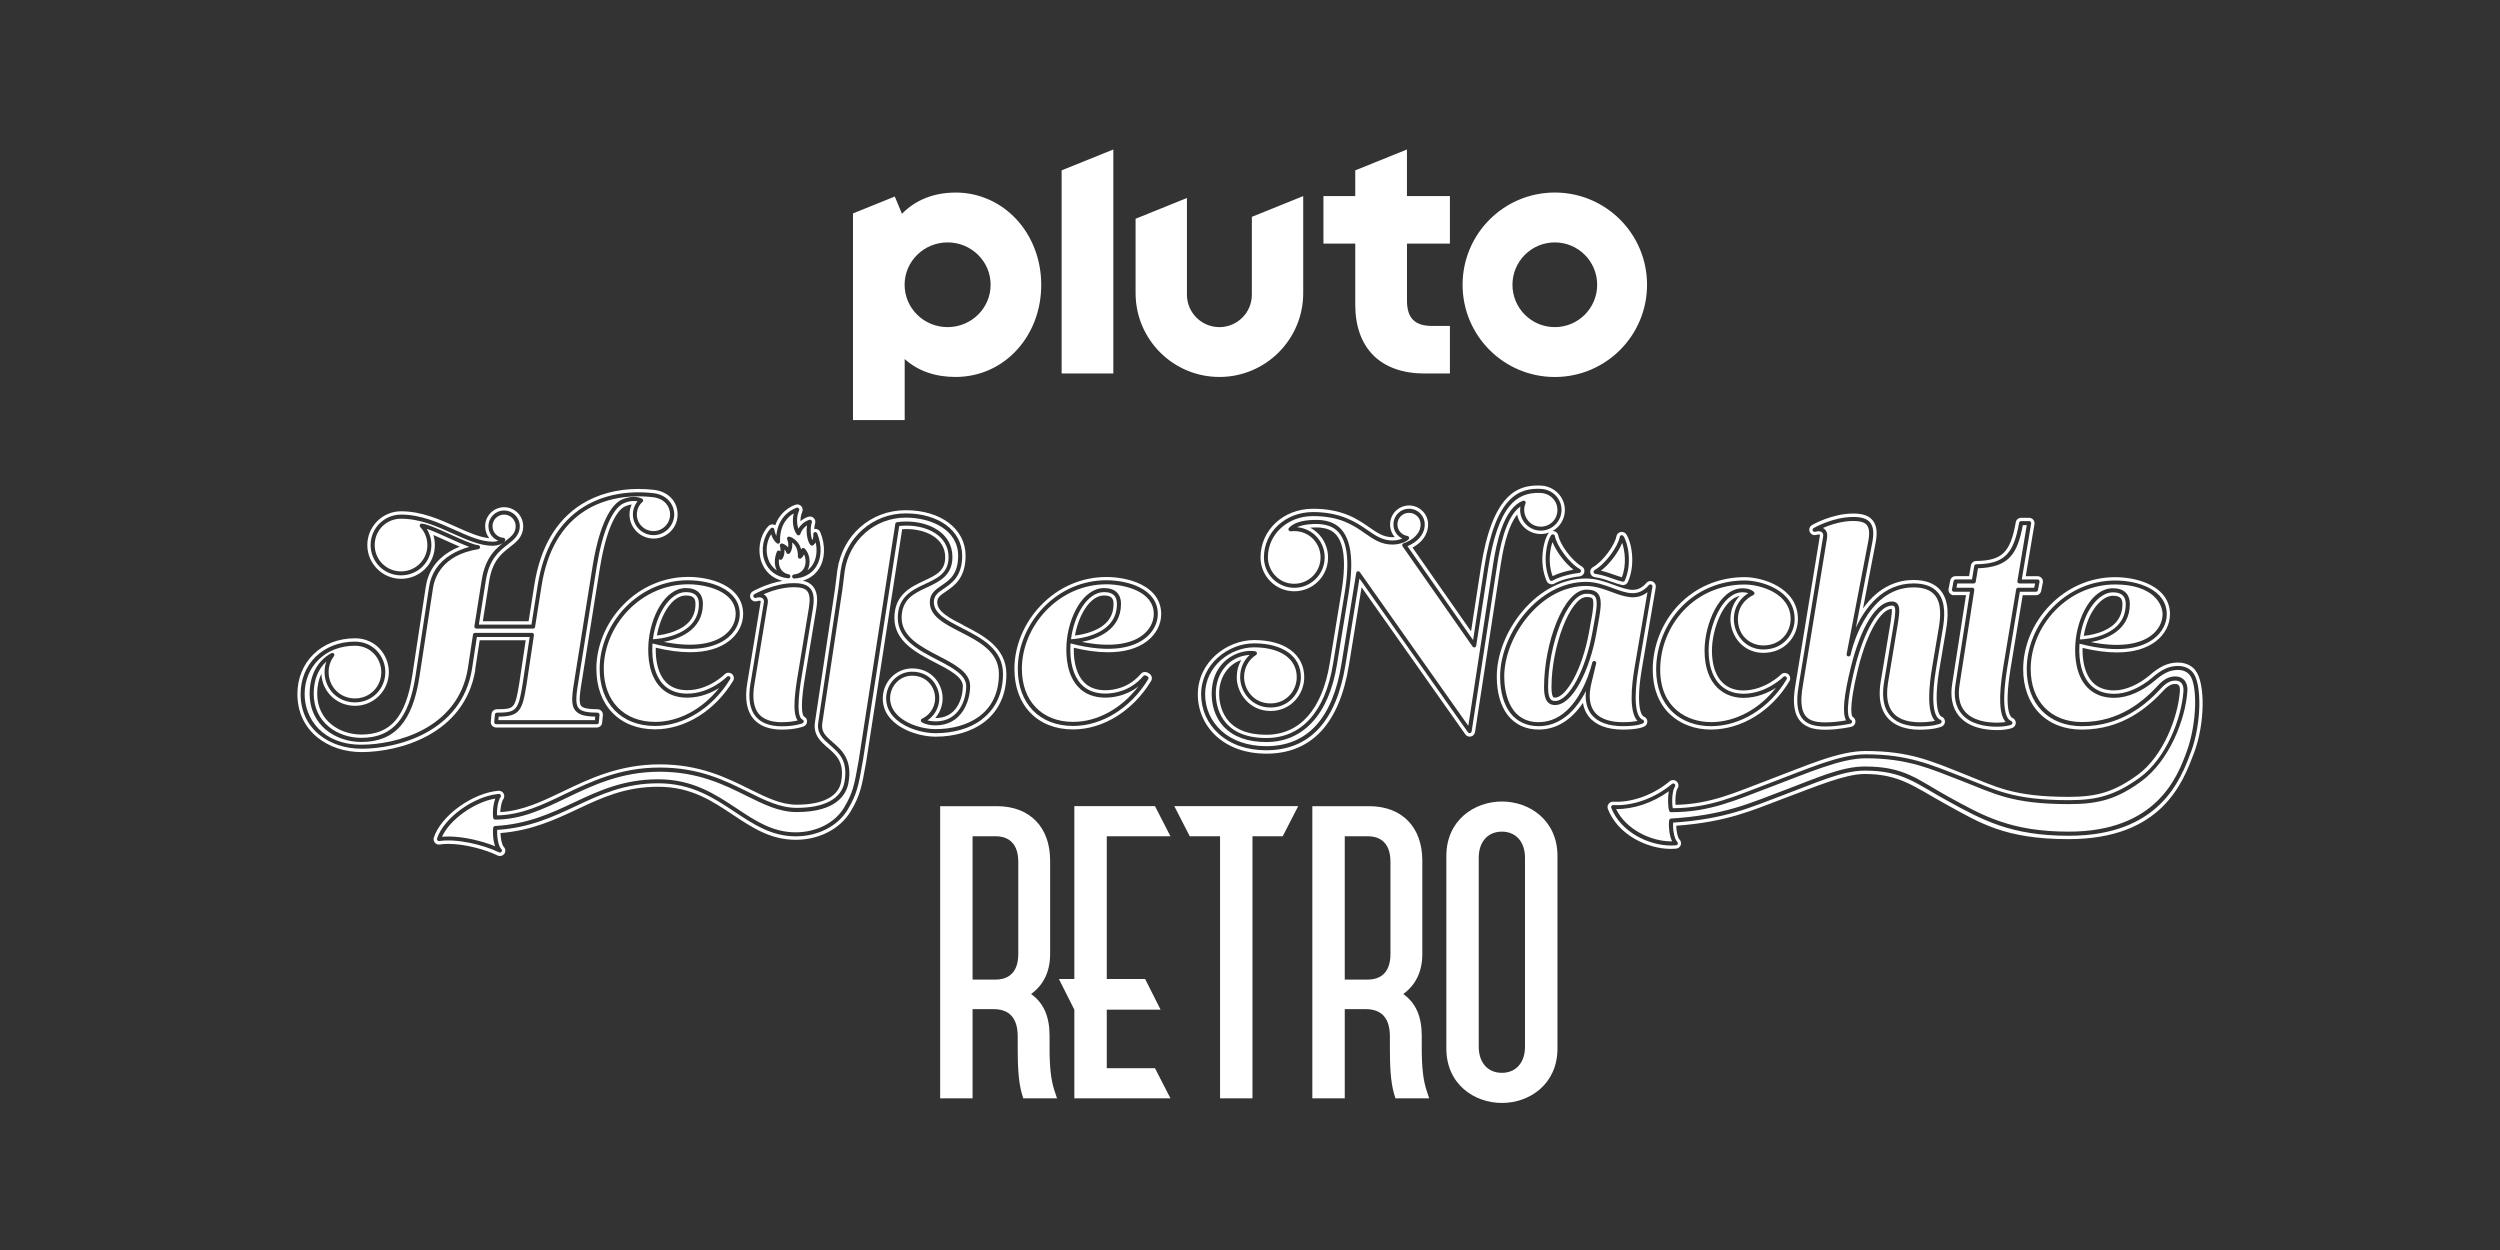 <?xml version="1.0" encoding="utf-8"?>
<svg xmlns="http://www.w3.org/2000/svg" id="Pluto_TV_CHANNELS" data-name="Pluto TV CHANNELS" viewBox="0 0 576 288">
  <rect x="0" y="0" width="576" height="288" fill="#333333" stroke="none"/>
  <defs>
    <style>
      .cls-1 {
        fill: #fff;
      }
    </style>
  </defs>
  <g id="Pluto_HEIßE_NÄCHTE_RETRO" data-name="Pluto HEIßE NÄCHTE RETRO">
    <g id="White">
      <g id="HEIßE_NÄCHTE_RETRO" data-name="HEIßE NÄCHTE RETRO">
        <g id="RETRO">
          <path class="cls-1" d="M241.82,241.45v-2.81c0-4.45-1.37-7.56-4.26-9.62,2.89-2.08,4.39-5.22,4.39-9.19v-21.55c0-7.73-4.7-12.54-12.27-12.54h-13.07v67.31h7.47v-20.55h4.8c3.72,0,5.6,2.11,5.6,6.27v2.68c0,3.82.12,7.75.99,10.65l.29.95h7.78l-.59-1.76c-.79-2.38-1.13-5.32-1.13-9.85ZM224.08,192.67h5.33c1.94,0,5.2.76,5.2,5.87v21.29c0,5.11-3.26,5.87-5.2,5.87h-5.33v-33.02Z"/>
          <polygon class="cls-1" points="247.53 185.74 247.53 225.56 243.97 225.56 247.53 232.63 247.53 253.05 269.67 253.05 266.11 246.12 255 246.12 255 232.63 267.4 232.63 263.84 225.56 255 225.56 255 192.67 269.67 192.67 266.11 185.74 247.53 185.74"/>
          <polygon class="cls-1" points="270.56 185.74 274.12 192.67 281.1 192.67 281.1 253.05 288.57 253.05 288.57 192.67 295.54 192.67 299.1 185.74 270.56 185.74"/>
          <path class="cls-1" d="M327.57,241.45v-2.81c0-4.45-1.37-7.56-4.26-9.62,2.89-2.08,4.39-5.22,4.39-9.19v-21.55c0-7.73-4.7-12.54-12.27-12.54h-13.07v67.31h7.47v-20.55h4.8c3.72,0,5.6,2.11,5.6,6.27v2.68c0,3.82.12,7.75.99,10.65l.29.95h7.78l-.59-1.76c-.79-2.38-1.13-5.32-1.13-9.85ZM309.83,192.67h5.33c1.94,0,5.2.76,5.2,5.87v21.29c0,5.11-3.26,5.87-5.2,5.87h-5.33v-33.02Z"/>
          <path class="cls-1" d="M346.04,184.67c-6.36,0-12.8,4.31-12.8,12.54v44.37c0,8.23,6.44,12.54,12.8,12.54s12.8-4.31,12.8-12.54v-44.37c0-8.23-6.44-12.54-12.8-12.54ZM340.7,197.61c0-3.65,2.09-6,5.33-6s5.33,2.36,5.33,6v43.57c0,3.65-2.09,6-5.33,6s-5.33-2.36-5.33-6v-43.57Z"/>
        </g>
        <g id="NÄCHTE">
          <path class="cls-1" d="M454.77,135.58c.09.1.13.24.11.37l-3.38,21.71c-.45,2.67-.05,4.77,1.19,6.24,1.82,2.15,5.04,2.6,7.42,2.6.87,0,1.53-.07,2-.15-1.49-1.64-1.67-5.8-.56-12.63l2.97-17.92c.04-.22.23-.39.46-.39h3.71l.2-.98h-3.62c-.14,0-.27-.06-.36-.16-.09-.1-.13-.24-.1-.38l2.16-12.9h-.91c-1.21,6.53-3.15,9.72-10.33,9.94l-.52,3.11c-.04.22-.23.39-.46.39h-3.79l-.19.98h3.66c.14,0,.27.06.35.16Z"/>
          <path class="cls-1" d="M450.2,137.12h2.77l-3.16,20.27c-.54,3.17,0,5.73,1.57,7.61,2.24,2.65,5.98,3.21,8.73,3.21,2.37,0,3.48-.47,3.6-.53.45-.2.74-.66.73-1.16-.01-.5-.33-.94-.79-1.12-.22-.08-2.08-1.12-.41-11.39l2.79-16.87h3.04c.59,0,1.1-.42,1.22-1l.38-1.91c.07-.37-.02-.74-.26-1.03-.24-.29-.59-.45-.96-.45h-2.72l2.01-12c.06-.36-.04-.73-.28-1.01-.24-.28-.58-.44-.95-.44h-1.85c-.6,0-1.12.43-1.22,1.02-.65,3.68-1.49,5.79-2.82,7.07-1.29,1.25-3.18,1.81-6.32,1.86-.6,0-1.11.45-1.21,1.04l-.41,2.45h-3.13c-.59,0-1.11.42-1.22,1.01l-.37,1.91c-.07.37.02.74.26,1.03.24.29.59.45.96.45ZM449.74,135.79l.37-1.91c.04-.22.23-.38.46-.38h3.78l.52-3.1c.04-.22.23-.39.45-.39,6.37-.1,8.59-2.24,9.89-9.57.04-.22.23-.38.46-.38h1.85c.14,0,.27.06.36.16.09.1.13.24.1.38l-2.16,12.9h3.63c.14,0,.27.06.36.17s.12.25.1.39l-.38,1.91c-.04.22-.23.37-.46.37h-3.7l-2.9,17.53c-1.59,9.74-.12,11.85.89,12.24.18.07.29.23.3.42s-.1.36-.27.44c-.04.02-1.04.46-3.28.46-2.58,0-6.09-.51-8.14-2.93-1.43-1.69-1.9-4.04-1.4-6.99l3.3-21.17h-3.68c-.14,0-.27-.06-.36-.17-.09-.11-.12-.25-.1-.38Z"/>
          <path class="cls-1" d="M421,123.67h0s-5.58,34-5.58,34c-.86,4.78-.27,7.33,1.91,8.27.85.35,1.8.5,3.27.5,1.86,0,3.71-.28,4.74-.47-.92-1.62-.55-5.55,1.12-12.34,2.3-9.28,5.92-15.05,9.44-15.05.54,0,.96.17,1.24.5.59.69.54,1.9.19,4.19l-2.34,14.1c-.63,3.95.22,6.64,2.55,7.99,1.62.95,3.83,1.05,4.7,1.05,1.71,0,2.87-.18,3.58-.33-1.93-2.06-1.43-7.86-.6-12.67l1.42-8.42c.46-2.64.78-5.92-.87-7.89-.99-1.18-2.64-1.77-4.9-1.77-11.24,0-14.46,15.38-14.49,15.54-.05.25-.3.42-.55.37-.25-.05-.42-.29-.37-.54l4.98-25.94c.36-1.86.25-3.1-.33-3.8-.52-.63-1.52-.93-3.13-.93-2.72,0-5.36.91-6.99,1.61.14.07.26.15.38.25.49.42.71,1.06.6,1.78Z"/>
          <path class="cls-1" d="M373.67,133.01c1.17-2.97.66-6.23.08-7.94-.83,2.09-2.78,4.81-4.9,6.42,1.06.24,1.98.56,2.88.88.66.23,1.28.45,1.95.64Z"/>
          <path class="cls-1" d="M394.21,166.38c5.59,0,11.11-2.97,14.96-7.9-1.75,1.11-4.36,2.31-7.49,2.31-4.33,0-8.95-2.86-8.95-10.91,0-5.99,3.34-14.34,8.77-14.34,1.1,0,2,.28,2.58.8.12.11.17.27.15.42-.03.16-.13.29-.28.35-.14.06-3.54,1.54-3.54,5.52s2.97,6.08,5.85,6.08c4.09,0,6.3-3.13,6.3-6.08,0-6.02-7.12-7.96-10.58-7.96-5.46,0-10.46,2.13-14.1,6.01-3.41,3.64-5.37,8.59-5.37,13.58,0,8.94,6.3,12.11,11.7,12.11Z"/>
          <path class="cls-1" d="M384.8,164.6c2.38,2.25,5.72,3.49,9.4,3.49,7.05,0,13.98-4.28,18.09-11.16.32-.54.19-1.23-.31-1.62-.22-.17-.49-.26-.76-.26-.34,0-.65.13-.88.37-.03.03-3.71,3.66-8.67,3.66-4.6,0-7.24-3.35-7.24-9.2,0-4.75,2.52-11.8,6.38-12.57-1.03,1.09-2.12,2.83-2.12,5.33,0,1.92.72,3.84,1.98,5.28,1.41,1.61,3.39,2.5,5.57,2.5,5.2,0,8-4.01,8-7.78,0-7.31-8.27-9.67-12.28-9.67-5.93,0-11.38,2.33-15.34,6.55-3.7,3.95-5.83,9.33-5.83,14.75,0,4.28,1.38,7.85,4,10.33ZM387.2,140.05c3.81-4.07,9.06-6.31,14.78-6.31,3.75,0,11.51,2.17,11.51,8.89,0,3.4-2.53,7.01-7.23,7.01-1.95,0-3.72-.79-4.99-2.24-1.14-1.3-1.79-3.04-1.79-4.77,0-3.09,1.84-5.05,3.33-5.97-.36-.13-.81-.2-1.31-.2-4.79,0-7.84,7.94-7.84,13.41,0,6.25,3,9.97,8.02,9.97,5.32,0,9.18-3.86,9.22-3.89.17-.17.43-.19.62-.04s.24.4.12.61c-3.97,6.65-10.65,10.79-17.43,10.79-3.49,0-6.64-1.16-8.87-3.28-2.46-2.33-3.76-5.7-3.76-9.76,0-5.23,2.05-10.41,5.62-14.22Z"/>
          <path class="cls-1" d="M418.11,123.3c.13,0,.26-.02.38-.06.2-.06.39-.1.54-.1s.24.03.26.05c.02.01.04.08.02.22l-5.57,33.97c-.69,3.82-.98,8.44,2.92,10.12,1.34.56,2.69.63,3.94.63,2.97,0,5.82-.65,5.94-.67.51-.12.89-.54.95-1.06.06-.52-.21-1.02-.68-1.26,0,0-1.16-1.11,1.3-11.11,1.04-4.2,2.38-7.73,3.86-10.22,1.34-2.25,2.72-3.5,3.89-3.52.07.38,0,1.3-.21,2.73l-2.34,14.08c-.76,4.72.38,8,3.37,9.74,1.98,1.16,4.55,1.29,5.57,1.29,3.47,0,5-.67,5.16-.75.45-.21.73-.67.71-1.17-.02-.5-.33-.93-.79-1.11-.78-.3-1.86-3.07-.41-11.39l1.42-8.43c.52-3,.85-6.77-1.25-9.27-1.33-1.58-3.42-2.38-6.2-2.38-3.38,0-7.87,1.25-11.65,6.57l2.9-15.12c.46-2.43.25-4.08-.69-5.21-.87-1.06-2.29-1.55-4.45-1.55-4.9,0-9.34,2.55-9.52,2.66-.55.32-.77,1-.51,1.58.2.45.64.74,1.13.74ZM417.88,121.66c.18-.1,4.44-2.55,9.13-2.55,1.91,0,3.14.4,3.85,1.27.77.93.94,2.39.52,4.57l-3.78,19.65c2.17-4.62,6.24-10.18,13.28-10.18,2.55,0,4.43.71,5.61,2.11,1.9,2.26,1.57,5.8,1.08,8.64l-1.42,8.42c-1.22,6.98-.88,11.56.9,12.24.17.07.29.23.3.42,0,.19-.1.36-.27.44-.06.03-1.47.68-4.83.68-.95,0-3.36-.12-5.17-1.18-2.69-1.57-3.7-4.58-3-8.95l2.34-14.09c.22-1.49.41-2.99.02-3.44-.07-.08-.19-.18-.54-.18-3.02,0-6.37,5.63-8.54,14.34-1.02,4.13-2.49,11.19-.9,11.99.18.09.28.28.25.47-.02.2-.17.35-.36.4-.12.03-2.88.65-5.76.65-1.17,0-2.43-.07-3.64-.57-2.66-1.14-3.41-4.01-2.46-9.28l5.57-33.98c.06-.39-.04-.72-.29-.92-.32-.28-.89-.31-1.54-.1-.23.07-.47-.04-.57-.25-.1-.22-.01-.47.19-.59Z"/>
          <path class="cls-1" d="M367.45,132.98c1.42.2,2.58.61,3.7,1.01.79.28,1.6.56,2.49.78.09.02.19.04.3.04.49,0,.93-.29,1.13-.73,1.89-4.25.74-9.43-.41-11.02-.23-.32-.61-.51-1.01-.51-.09,0-.18.01-.28.03-.49.11-.86.5-.95.99-.35,1.96-3.04,5.76-5.42,7.11-.46.26-.7.79-.6,1.31.1.52.52.92,1.05,1ZM367.4,131.34c2.61-1.49,5.42-5.52,5.8-7.65.03-.18.17-.33.35-.37.18-.04.37.03.48.18,1.03,1.42,2.08,6.33.33,10.25-.08.17-.24.28-.43.28-.04,0-.07,0-.11-.01-.86-.21-1.65-.49-2.42-.76-1.16-.41-2.36-.83-3.85-1.04-.2-.03-.35-.18-.39-.37-.04-.2.05-.39.23-.49Z"/>
          <path class="cls-1" d="M354.52,166.38c8.51,0,11.77-11.51,12.26-13.45l.07-.28c.06-.25.31-.4.56-.35.25.06.41.3.35.55,0,.03-.04.19-.11.45l-.99,4.11c-.7,2.9-.45,5.13.73,6.63,1.53,1.94,4.39,2.35,6.53,2.35,1.64,0,2.7-.15,3.35-.29-1.94-2.05-1.44-7.86-.6-12.67l2.91-17c-2.61,2.05-5.37,1.03-8.27-.04-1.86-.68-3.79-1.39-5.86-1.39-4.87,0-9.62,2.48-13.38,6.97-3.44,4.11-5.49,9.31-5.49,13.91,0,2.47.57,10.51,7.96,10.51ZM365.53,135.85c1.27,0,2.11.29,2.64.92.85,1.01.75,2.8.31,5.36l-.65,3.62c-.77,4.36-2.12,8.46-3.81,11.56-1.82,3.35-3.8,5.13-5.73,5.13-2.25,0-2.54-2.19-2.54-4.11,0-10.12,4.51-22.48,9.78-22.48Z"/>
          <path class="cls-1" d="M354.52,168.09c3.98,0,7.47-2.12,10.18-6.14.21,1.21.66,2.26,1.35,3.15,1.55,1.96,4.27,3,7.87,3,3.38,0,4.68-.57,4.99-.75.42-.23.67-.69.64-1.17-.03-.48-.34-.9-.79-1.07-.78-.3-1.86-3.05-.42-11.33l.02-.06v-.06s3.13-18.33,3.13-18.33c.09-.55-.19-1.09-.69-1.33-.17-.08-.35-.12-.53-.12-.36,0-.7.15-.93.42-.97,1.11-1.95,1.6-3.17,1.6s-2.65-.52-4.28-1.11c-2.01-.74-4.08-1.5-6.45-1.5-5.33,0-10.52,2.65-14.61,7.48-3.74,4.41-5.97,10.06-5.97,15.11,0,3.69.87,6.76,2.52,8.88,1.69,2.18,4.17,3.33,7.14,3.33ZM365.43,134.06c2.24,0,4.24.74,6.18,1.45,3.24,1.19,5.8,2.13,8.3-.71.14-.16.36-.2.55-.11.19.09.29.29.26.5l-3.14,18.39s0,0,0,0c-1.22,6.98-.88,11.55.9,12.24.17.07.28.22.3.4.01.18-.08.35-.24.44-.12.07-1.27.65-4.62.65s-5.87-.93-7.26-2.7c-1.06-1.35-1.48-3.16-1.26-5.4-.14.27-.28.54-.44.81-2.68,4.77-6.29,7.29-10.44,7.29-5.57,0-8.89-4.28-8.89-11.44,0-9.88,8.83-21.81,19.8-21.81Z"/>
          <path class="cls-1" d="M504.53,155.55c-.87-1.08-2.24-1.43-4.08-1.05-1.9.39-3.88,2.24-3.9,2.25-3.05,2.6-6.4,4.03-9.45,4.03-2.6,0-4.7-.82-6.23-2.45-2.55-2.7-2.89-6.85-2.72-9.85.37-6.23,3.78-12.95,8.65-12.95,2.52,0,3.91,1.3,3.91,3.66,0,6.11-5.52,8.11-8.96,8.75,6.12,1.22,11.01.69,13.93-1.56,1.64-1.26,2.58-3.04,2.58-4.88,0-2.37-2.28-6.84-10.92-6.84-5.2,0-10.12,2.14-13.86,6.02-3.56,3.71-5.61,8.61-5.61,13.45,0,7.43,4.64,12.23,11.81,12.23,8.8,0,14.36-4.97,17.78-8.7.05-.05,1.33-1.51,3.03-1.76,1.37-.2,2.17.23,2.6.63.65.6.96,1.54.88,2.71-.43,6.48-4.15,15.99-10.52,20.7-5.61,4.14-9.84,5.33-16.72,5.33-13.28,0-17.23-2.44-24.68-5.32-7.37-2.86-12.54-5.24-22.2-5.24-5.81,0-13.32,3.4-22.09,6.68-7.88,2.95-13.74,5.74-22.74,5.74-.2,0-.38-.13-.44-.32-.29-.88-.38-2.92-.07-4.51-3.67,2.65-8.08,4.15-12.16,4.11,2.23,4.65,7.98,7.44,12.67,7.44.08,0,.15,0,.23,0-.74-1.49-.83-3.92-.67-4.87.04-.21.21-.37.43-.39,12.25-.75,18.24-3.58,25.56-6.32,7.8-2.92,13.58-5.67,19.07-5.67,9.28,0,12.11,3.03,19.5,7.09,7.77,4.27,14.21,7.92,27.48,7.92,20.23,0,25.09-12.6,27.26-18.63,2.31-6.42,2.45-15.19.63-17.45Z"/>
          <path class="cls-1" d="M358.29,161.51c3.2,0,7.06-7.14,8.62-15.92l.65-3.62c.38-2.23.51-3.87-.11-4.6-.34-.4-.95-.58-1.92-.58-4.56,0-8.85,12.14-8.85,21.55,0,2.93.83,3.17,1.61,3.17ZM365.53,137.56c.89,0,1.21.17,1.33.31.51.61.09,3.05-.06,3.97l-.65,3.61c-1.59,9.01-5.42,15.28-7.85,15.28-.31,0-.39-.05-.47-.16-.14-.19-.37-.74-.37-2.23,0-9.52,4.38-20.78,8.07-20.78Z"/>
          <path class="cls-1" d="M349.54,118.5c.47,2.58,2.74,4.54,5.45,4.54.68,0,1.33-.13,1.93-.35-.05.05-.1.1-.14.16-1.15,1.59-2.31,6.79-.42,11.04.14.32.42.57.76.68.12.04.25.06.38.06.22,0,.44-.06.63-.17,1.27-.75,3.71-1.45,5.81-1.66.54-.06.98-.45,1.09-.98.11-.53-.13-1.07-.6-1.33-2.37-1.36-5.05-5.16-5.4-7.12-.09-.49-.46-.88-.95-.99-.09-.02-.18-.03-.28-.03-.04,0-.07,0-.1,0,1.7-.95,2.85-2.76,2.85-4.84,0-3-2.41-5.47-5.48-5.63-.27-.01-.54-.02-.79-.02-4.72,0-10.47,2.14-13.07,18.81l-2.28,14.79-13.48-19.3c2.27-1.2,3.59-3.14,3.59-5.32,0-2.42-1.97-4.38-4.38-4.38s-4.38,1.92-4.38,4.38c0,1.1.39,2.12,1.08,2.9-.16.02-.34.03-.52.03-2.08,0-3.53-1.01-5.36-2.28-2.74-1.9-6.15-4.27-12.99-4.27s-12.06,4.93-12.06,11.23c0,4.29,3.49,7.78,7.78,7.78s7.78-3.49,7.78-7.78c0-2.22-.95-4.34-2.6-5.82-.47-.42-.98-.77-1.53-1.06.29-.02.59-.04.91-.05.14,0,.27,0,.41,0,1.89,0,2.82.41,3.16.57l.09.04c3.05,1.44,3.94,6.18,2.66,14.1l-2.73,16.67c-1.73,10.57-6.92,16.39-14.61,16.39-4.35,0-7.45-1.3-9.23-3.87-1.47-2.13-1.63-4.6-1.63-5.56,0-3.78,2.03-6.76,5.11-7.79-.69,1.17-1.05,2.52-1.05,3.96,0,3.74,2.97,7.78,7.78,7.78s7.77-3.95,7.77-7.77c0-2.62-1.11-4.81-3.22-6.33-2.03-1.47-4.91-2.24-8.33-2.24-6.27,0-12.97,5.03-12.97,12.51,0,3.72,1.52,7.15,4.27,9.65,2.9,2.63,6.88,4.02,11.51,4.02,5.21,0,9.48-1.76,12.68-5.23,3.15-3.42,5.3-8.55,6.37-15.24l2.9-17.87,23.9,33.88c.23.33.61.53,1.01.53.1,0,.19-.01.29-.03.49-.12.86-.52.94-1.02l5.93-38.66c.35-2.22,1.34-8.41,3.78-11.47ZM357.89,123.12c.18.04.32.19.35.37.38,2.13,3.18,6.16,5.78,7.65.18.1.27.3.22.5-.04.2-.21.35-.41.37-2.23.23-4.74.96-6.12,1.77-.07.04-.15.06-.24.06-.05,0-.1,0-.14-.02-.13-.04-.23-.13-.28-.25-1.74-3.92-.69-8.84.34-10.27.11-.15.3-.22.48-.18ZM339.06,168.52c-.03.19-.17.34-.35.38-.18.04-.38-.03-.49-.18l-25-35.43-3.2,19.75c-2.11,13.15-8.27,19.82-18.28,19.82-4.43,0-8.23-1.32-10.98-3.82-2.59-2.35-4.02-5.57-4.02-9.07,0-7.02,6.31-11.74,12.2-11.74,6.65,0,10.78,2.99,10.78,7.79,0,3.44-2.62,6.99-6.99,6.99s-7-3.64-7-7c0-2,.78-3.81,2.18-5.11-.04,0-.09,0-.13,0-4.51.34-7.66,4.02-7.66,8.93,0,2.39.84,10.21,11.64,10.21,8.11,0,13.57-6.05,15.37-17.04l2.73-16.67c1.35-8.32.3-13.34-3.11-14.93l-.1-.04c-.43-.19-1.58-.7-3.91-.63-1.69.05-2.99.3-3.93.74,1.53.13,2.93.72,4.06,1.72,1.49,1.33,2.34,3.24,2.34,5.24,0,3.86-3.14,7-7,7s-7-3.14-7-7c0-5.86,4.96-10.45,11.29-10.45s9.89,2.29,12.54,4.13c1.87,1.3,3.48,2.42,5.81,2.42.95,0,1.73-.23,2.25-.45-1.23-.58-2.05-1.82-2.05-3.25,0-2.02,1.58-3.61,3.61-3.61s3.6,1.62,3.6,3.61c0,2.52-2.03,4.21-3.98,5.01l15.12,21.64,2.58-16.71c2.56-16.43,8.04-18.39,13.06-18.13,2.66.13,4.74,2.27,4.74,4.85s-2.14,4.77-4.77,4.77-4.77-2.14-4.77-4.77c0-.27.02-.53.06-.78-3.6,2.47-4.86,10.39-5.3,13.13l-5.93,38.66Z"/>
          <path class="cls-1" d="M505.86,154.48c-.67-.84-1.93-1.83-4.08-1.83-.53,0-1.09.06-1.68.18-2.31.48-4.47,2.45-4.69,2.65-2.68,2.28-5.71,3.59-8.32,3.59-2.11,0-3.79-.64-4.99-1.91-1.56-1.65-2.36-4.44-2.28-7.88,2.88.69,5.52,1.04,7.88,1.04,3.76,0,6.8-.87,9.01-2.57,2.07-1.59,3.25-3.86,3.25-6.23,0-2.95-1.61-5.31-4.65-6.83-2.18-1.09-5.09-1.71-7.99-1.71-5.67,0-11.03,2.32-15.09,6.55-3.87,4.02-6.09,9.36-6.09,14.63,0,4.13,1.28,7.63,3.69,10.12,2.42,2.5,5.82,3.82,9.83,3.82,9.47,0,15.41-5.29,19.05-9.26.27-.3,1.14-1.09,2.01-1.22.15-.02.3-.03.43-.03.34,0,.6.08.77.23.25.23.37.73.33,1.34-.39,5.93-3.79,15.06-9.76,19.39-5.28,3.83-9.22,5.05-15.78,5.05-12.99,0-16.82-2.35-24.12-5.23-7.49-2.96-12.57-5.34-22.76-5.34-6.31,0-13.78,3.45-22.68,6.79-7.43,2.78-12.87,5.42-21.11,5.62-.12-1.3.05-3.17.45-3.75.36-.51.28-1.21-.18-1.63-.23-.21-.53-.33-.84-.33-.29,0-.58.1-.8.29-3.52,2.95-8.08,4.71-12.21,4.71-.26,0-.52,0-.78-.02-.03,0-.05,0-.06,0-.41,0-.77.19-1.01.52-.25.34-.3.78-.15,1.18,1.08,2.76,3.19,5.12,6.1,6.82,2.57,1.5,5.64,2.36,8.42,2.36.41,0,.81-.02,1.21-.06.47-.04.89-.36,1.05-.81.16-.45.05-.96-.28-1.3-.44-.44-.73-1.93-.76-3.17,11.86-.86,17.74-3.65,24.95-6.35,7.65-2.86,14.05-5.57,18.47-5.57,8.07,0,11.43,2.96,18.67,6.94,7.88,4.34,13.61,8.07,28.31,8.07,21.56,0,26.35-13.19,28.82-19.64,2.7-7.02,2.67-16.4.41-19.21ZM504.75,173.38c-2.31,6.2-7.17,19.18-28.11,19.18-13.49,0-20.02-3.72-27.89-8.02-7.29-3.98-10.3-6.99-19.09-6.99-5.22,0-11.02,2.73-18.74,5.62-7.31,2.73-13.28,5.56-25.44,6.36-.08,1.2.15,3.61.96,4.44.13.13.17.32.11.49-.06.17-.21.29-.39.3-.37.03-.75.05-1.13.05-5.2,0-11.62-3.12-13.8-8.69-.06-.15-.04-.31.06-.44.09-.13.24-.2.4-.19,4.54.25,9.6-1.57,13.53-4.87.18-.15.44-.14.61.01.17.16.2.42.07.61-.65.93-.76,3.66-.49,4.98,8.67-.07,14.36-2.8,22.05-5.68,8.84-3.31,16.27-6.74,22.41-6.74,9.8,0,15.01,2.39,22.5,5.29,7.38,2.86,11.26,5.27,24.38,5.27,6.71,0,10.8-1.28,16.21-5.17,6.18-4.46,9.7-13.8,10.11-19.98.06-.87-.15-1.56-.58-1.96-.41-.38-1.03-.52-1.84-.4-1.35.2-2.46,1.45-2.47,1.46-3.55,3.87-9.31,9.01-18.47,9.01-7.74,0-12.75-5.17-12.75-13.16,0-5.08,2.14-10.22,5.87-14.1,3.91-4.07,9.07-6.31,14.53-6.31,2.78,0,5.57.59,7.64,1.63,2.76,1.38,4.22,3.5,4.22,6.14,0,2.13-1.07,4.17-2.95,5.62-2.5,1.92-7.5,3.68-17.15,1.17,0,.08-.01.16-.02.24-.23,3.98.65,7.24,2.47,9.16,1.35,1.43,3.22,2.15,5.55,2.15,2.79,0,6.01-1.38,8.83-3.79.07-.07,2.18-2.03,4.33-2.47,2.75-.57,4.23.43,4.99,1.38,2.04,2.54,2.01,11.67-.51,18.41Z"/>
          <path class="cls-1" d="M489.78,139.2c0-1.84-.97-2.73-2.98-2.73-3.19,0-6.85,4.31-7.62,10.86,1.39-.05,10.59-.65,10.59-8.13ZM484.7,145.35c-1.7.75-3.48,1.04-4.6,1.15.42-2.55,1.34-4.86,2.62-6.58,1.26-1.69,2.75-2.66,4.09-2.66,1.83,0,2.2.78,2.2,1.95,0,2.81-1.45,4.88-4.31,6.14Z"/>
          <path class="cls-1" d="M357.73,132.73c1.24-.62,3.04-1.16,4.8-1.47-2.1-1.62-4.02-4.31-4.84-6.38-.58,1.69-1.09,4.9.03,7.85Z"/>
          <path class="cls-1" d="M351.39,115.49c.13.14.16.35.08.52-.1.22-.3.81-.3,1.49,0,1.84,1.47,3.84,3.83,3.84,2.15,0,3.83-1.68,3.83-3.84s-1.69-3.81-3.86-3.92c-3.07-.15-5.35.81-7.17,3.02-2.23,2.73-3.84,7.41-4.92,14.32l-2.76,17.85c-.03.19-.17.34-.35.38-.19.04-.38-.03-.49-.19l-16.13-23.09c-.08-.12-.11-.28-.06-.42.05-.14.16-.25.3-.29,1.81-.58,3.92-2.06,3.92-4.33,0-1.67-1.36-2.67-2.67-2.67-1.5,0-2.67,1.17-2.67,2.67,0,1.34.96,2.45,2.29,2.65.24.04.43.26.41.51-.05.62-1.99,1.48-3.84,1.48-2.62,0-4.34-1.2-6.34-2.59-2.67-1.86-5.71-3.97-12.01-3.97-5.81,0-10.36,4.18-10.36,9.52,0,2.92,2.32,6.07,6.07,6.07,3.35,0,6.07-2.72,6.07-6.07,0-1.73-.74-3.39-2.03-4.55-1.29-1.15-3.01-1.68-4.85-1.47-.19.02-.38-.08-.47-.25-.09-.17-.06-.38.07-.53,1.06-1.15,2.93-1.76,5.71-1.84,2.55-.08,3.83.49,4.32.71l.1.04c3.85,1.8,5.07,7.16,3.65,15.93,0,0,0,0,0,0l-2.73,16.67c-.94,5.76-2.87,10.23-5.73,13.3-2.8,3-6.35,4.53-10.56,4.53s-7.54-1.18-9.75-3.5c-2.33-2.46-2.82-5.51-2.82-7.64,0-6.33,4.42-9.55,8.53-9.86.63-.03,1.12,0,1.54.1.18.04.32.19.35.37s-.05.37-.21.47c-1.74,1.12-2.74,2.97-2.74,5.09,0,2.98,2.27,6.07,6.07,6.07s6.06-3.08,6.06-6.06c0-4.23-3.77-6.86-9.84-6.86-5.44,0-11.27,4.34-11.27,10.81,0,3.23,1.32,6.21,3.71,8.38,2.58,2.34,6.16,3.58,10.36,3.58,9.49,0,15.33-6.4,17.36-19.03l3.38-20.88c.03-.19.17-.34.35-.38.18-.04.38.03.49.19l24.99,35.42,5.76-37.52c.36-2.23.88-5.12,1.84-7.81,1.26-3.56,2.93-5.76,4.97-6.53.18-.07.38-.02.51.12Z"/>
        </g>
        <g id="HEIßE">
          <path class="cls-1" d="M150.93,166.33c5.45,0,10.9-2.94,14.77-7.83-1.73,1.09-4.28,2.24-7.36,2.24-2.6,0-4.7-.82-6.23-2.45-2.55-2.7-2.89-6.85-2.72-9.85.37-6.23,3.78-12.95,8.65-12.95,2.52,0,3.91,1.3,3.91,3.66,0,6.07-5.57,8.08-9.01,8.74,6.15,1.23,11.05.7,13.98-1.55,1.64-1.26,2.58-3.04,2.58-4.88,0-5.41-7.15-6.84-10.92-6.84-5.2,0-10.12,2.14-13.86,6.02-3.56,3.71-5.61,8.61-5.61,13.45,0,7.43,4.64,12.23,11.81,12.23Z"/>
          <path class="cls-1" d="M180.2,166.39c1.63,0,2.85-.22,3.57-.39-1.3-1.85-.63-6.62.26-11.78l.09-.55,2.25-13.64c.31-1.94.19-3.16-.4-3.85-.52-.61-1.49-.89-3.06-.89-2.7,0-5.34.91-6.98,1.62.13.07.26.15.37.25.49.42.71,1.06.6,1.78,0,0,0,0,0,0l-3.08,18.69c-.53,3.12-.19,5.43,1.02,6.87,1.07,1.26,2.86,1.9,5.34,1.9Z"/>
          <path class="cls-1" d="M179.83,127.06c.02-.39,0-.82-.14-1.25-.05-.17,0-.35.12-.47.12-.12.31-.16.47-.11.56.19.99.52,1.29.89.11-.59.05-1.29-.2-1.84-.07-.16-.05-.36.07-.49.12-.14.3-.19.48-.15.02,0,2.09.6,2.69,3.03,0,0,0-.02,0-.03.03-.18.15-.32.32-.37.17-.05.35,0,.48.12,1.05,1.09,1.41,2.97.87,4.48-.06.17-.14.34-.22.5.46-.34.86-.76,1.18-1.27.87-1.36,1.11-3.2.7-5.13-.18.3-.39.51-.59.66-.2.14-.47.11-.63-.08-.66-.79-1.06-2.66-.78-4.51-.84.54-1.34,1.34-1.52,1.96-.05.17-.19.3-.37.33-.18.03-.35-.04-.46-.18-.88-1.19-1.13-3.14-.71-4.86-1.23.69-3.28,2.46-3.15,6.5,0,.18-.09.34-.24.42-.15.08-.34.07-.49-.03-.54-.38-1.03-1.17-1.32-2.1-1.07,1.61-1.36,3.92-.66,5.82.39,1.08,1.07,1.94,1.97,2.53-.63-1.19-.63-2.75,0-4.3.09-.21.31-.33.54-.28.13.03.23.11.29.21Z"/>
          <path class="cls-1" d="M180.2,168.1c3.02,0,4.78-.66,4.97-.74.46-.18.77-.62.78-1.12.01-.5-.27-.95-.72-1.16,0,0-.66-.41-.41-3.96.16-2.28.61-4.89.9-6.61l2.35-14.2c.41-2.51.16-4.12-.78-5.23-.55-.65-1.3-1.07-2.31-1.3,1.56-.46,2.84-1.4,3.71-2.74,1.43-2.22,1.55-5.37.32-8.41-.19-.47-.64-.78-1.15-.78-.09,0-.18,0-.27.03.03-.43.09-.87.22-1.29.13-.44,0-.92-.33-1.24-.23-.22-.54-.35-.86-.35-.13,0-.26.02-.39.06-.66.22-1.27.57-1.8,1.02-.01-.74.12-1.5.4-2.12.19-.44.12-.95-.19-1.31-.24-.27-.58-.43-.94-.43h0c-.11,0-.22.01-.33.04-.04.01-3.4.98-4.75,4.75-.09-.06-.19-.1-.29-.13-.12-.04-.25-.06-.38-.06-.34,0-.66.14-.89.38-1.95,2.02-2.62,5.51-1.61,8.3.81,2.23,2.51,3.74,4.83,4.33-3.71.64-6.69,2.33-6.84,2.42-.55.32-.77,1-.52,1.58.2.45.64.74,1.14.74.13,0,.26-.02.38-.06.2-.06.39-.1.54-.1s.24.03.26.05c.02.01.04.08.02.22l-3.08,18.67c-.62,3.64-.15,6.41,1.4,8.25,1.41,1.67,3.64,2.51,6.65,2.51ZM176.16,129.22c-.92-2.52-.31-5.68,1.44-7.5.12-.13.31-.17.48-.12.17.05.29.2.32.37.09.57.26,1.09.46,1.5.46-5.26,4.66-6.47,4.7-6.49.17-.05.36,0,.48.15.12.14.15.33.07.49-.57,1.28-.61,2.97-.16,4.18.48-.81,1.31-1.63,2.51-2.04.17-.05.35-.01.47.11.12.12.17.3.12.47-.45,1.53-.26,3.2.11,4.11.18-.34.26-.79.22-1.36-.02-.23.14-.43.36-.49.22-.05.45.07.54.28,1.14,2.81,1.04,5.69-.25,7.7-1.06,1.65-2.85,2.61-5.04,2.71,0,0-.01,0-.02,0-.24,0-.45-.19-.46-.43-.02-.25.16-.47.41-.5,1.57-.17,2.22-1.09,2.49-1.84.32-.9.25-1.95-.16-2.78-.18.4-.42.72-.68.9-.14.1-.33.11-.49.03-.15-.08-.25-.25-.24-.42.06-1.81-.68-2.78-1.32-3.27.11.91-.07,1.85-.52,2.46-.11.14-.28.21-.46.18-.17-.03-.32-.16-.37-.33-.06-.22-.2-.48-.42-.71.05.95-.19,1.83-.54,2.24-.16.19-.43.22-.63.08-.03-.02-.06-.05-.1-.08-.1.82.01,1.58.35,2.19.39.7,1.04,1.16,1.89,1.31.25.05.41.28.38.52-.04.25-.26.42-.51.4-2.66-.28-4.6-1.72-5.44-4.05ZM172.92,157.46l3.08-18.68c.06-.39-.04-.72-.29-.92-.32-.28-.89-.31-1.54-.1-.23.07-.47-.04-.57-.26-.1-.22-.01-.47.19-.59.18-.1,4.49-2.55,9.13-2.55,1.89,0,3.05.38,3.77,1.22.79.92.97,2.34.61,4.6l-2.35,14.2c-.59,3.44-1.83,10.59-.05,11.41.17.08.28.25.27.44s-.12.35-.29.42c-.07.03-1.75.69-4.68.69-2.77,0-4.8-.75-6.06-2.23-1.39-1.65-1.81-4.22-1.23-7.62Z"/>
          <path class="cls-1" d="M222.04,144.08c-3.27-1.67-6.1-3.12-6.1-5.32,0-1.08.64-1.56,1.98-2.47,1.92-1.3,4.55-3.09,4.55-8.23,0-6.19-5.67-10.51-13.79-10.51s-14.61,5.82-15.76,13.83c-.12.83-.5,4.02-.53,4.27l-4.62,30.71c-.47,2.96,1.36,4.54,2.98,5.94,1.99,1.72,3.86,3.34,3.05,7.8-.3,1.66-1.3,2.96-2.97,3.86-1.77.96-4.22,1.44-7.27,1.44-3.63,0-6.96-1.66-10.83-3.57-5.4-2.68-11.53-5.72-20.75-5.72s-16.17,3.3-22.24,6.22c-4.79,2.3-9.33,4.49-14.47,4.78.04-1.08.3-2.42.69-2.97.28-.39.3-.92.06-1.33-.22-.38-.63-.62-1.07-.62-.04,0-.08,0-.12,0-2.86.25-6.16,1.59-9.04,3.67-2.9,2.09-5.03,4.68-5.83,7.1-.14.41-.05.87.23,1.19.24.28.58.44.95.44.07,0,.14,0,.2-.02.57-.09,1.22-.14,1.93-.14,3.9,0,8.67,1.34,11.36,2.67.17.08.36.13.55.13.4,0,.77-.19,1.01-.52.36-.49.3-1.16-.12-1.6-.44-.44-.73-1.93-.76-3.17,7.23-.59,12.56-3.09,17.72-5.51,5.66-2.66,11-5.16,18.62-5.16s12.44,3.29,17.23,6.47c4.46,2.96,8.66,5.75,14.46,5.75,5.39,0,10.23-2.51,12.65-6.55,2.21-3.7,2.56-5.7,3.5-11.02l.1-.57,8.27-53.42c.29-.02.65-.03,1.07-.03,4.26,0,8.84,2.02,8.84,6.47,0,3.17-2.06,4.13-4.91,5.46-3.02,1.41-6.79,3.17-6.79,8.56s5.04,8,9.48,10.31c3.24,1.68,6.29,3.26,6.29,5.41,0,1.27-.34,3.17-1.31,4.69-1.11,1.75-2.78,2.64-4.96,2.64-.03,0-.07,0-.1,0,1.09-1.25,1.71-2.86,1.71-4.55s-.65-3.38-1.77-4.64c-.92-1.03-2.57-2.25-5.26-2.25-3.73,0-6.76,3.11-6.76,6.94,0,2.77,1.55,5.12,4.49,6.78,2.19,1.24,5.13,2.01,7.68,2.01,4.35,0,8.31-1.18,11.15-3.32,3.37-2.55,5.16-6.38,5.16-11.09,0-6.18-5.45-8.97-9.84-11.21ZM226.25,165.76c-2.7,2.04-6.5,3.17-10.68,3.17-2.43,0-5.22-.73-7.3-1.91-2.68-1.52-4.1-3.63-4.1-6.1,0-3.4,2.68-6.16,5.98-6.16,2.39,0,3.86,1.08,4.68,1.99,1,1.12,1.58,2.63,1.58,4.13,0,2.32-1.26,4.11-2.72,5.09.53.16,1.16.24,1.88.24,5.57,0,7.05-5.31,7.05-8.11,0-2.62-3.26-4.31-6.71-6.1-4.25-2.2-9.06-4.7-9.06-9.62s3.37-6.47,6.34-7.86c2.88-1.34,5.36-2.5,5.36-6.17,0-4.98-4.99-7.25-9.62-7.25-.82,0-1.41.05-1.75.09l-8.36,54-.1.57c-.92,5.22-1.26,7.18-3.4,10.76-2.27,3.81-6.86,6.17-11.98,6.17-5.57,0-9.68-2.73-14.03-5.62-4.88-3.24-9.94-6.6-17.66-6.6s-13.21,2.54-18.95,5.24c-5.27,2.47-10.71,5.03-18.15,5.49-.08,1.2.15,3.61.96,4.44.16.16.18.42.05.6-.09.12-.23.19-.38.19-.07,0-.14-.02-.21-.05-3.53-1.74-9.8-3.23-13.75-2.6-.16.03-.32-.03-.43-.16-.11-.12-.14-.29-.09-.45,1.58-4.76,8.48-9.74,14.21-10.25.18-.02.35.07.44.23.09.16.08.35-.02.5-.64.91-.91,3.01-.81,4.22,5.63-.11,10.46-2.43,15.57-4.89,5.99-2.88,12.77-6.14,21.9-6.14s15.08,3,20.4,5.64c3.95,1.96,7.36,3.65,11.17,3.65,6.4,0,10.31-2.11,11-5.94.89-4.89-1.25-6.74-3.31-8.52-1.6-1.39-3.12-2.7-2.72-5.23l4.63-30.73c.01-.12.42-3.44.53-4.26,1.1-7.63,7.41-13.17,14.99-13.17s13.01,4,13.01,9.73c0,4.73-2.34,6.31-4.21,7.59-1.3.88-2.32,1.57-2.32,3.11,0,2.68,3.02,4.22,6.52,6.01,4.41,2.26,9.41,4.82,9.41,10.52,0,4.46-1.68,8.08-4.85,10.48Z"/>
          <path class="cls-1" d="M248.44,158.29c-2.55-2.7-2.89-6.85-2.72-9.85.37-6.23,3.78-12.95,8.65-12.95,2.52,0,3.91,1.3,3.91,3.66,0,6.06-5.58,8.08-9.02,8.74,6.15,1.24,11.06.71,13.99-1.55,1.64-1.26,2.58-3.04,2.58-4.88,0-5.41-7.15-6.84-10.92-6.84-5.2,0-10.12,2.14-13.86,6.02-3.56,3.71-5.61,8.61-5.61,13.45,0,7.43,4.64,12.23,11.81,12.23,5.58,0,11.15-3.08,15.04-8.18-2.83,2.21-5.87,2.59-7.63,2.59-2.6,0-4.7-.82-6.23-2.45Z"/>
          <path class="cls-1" d="M109.47,154.36l1.05-6.84h10.6l-1.46,9.78c-.48,3.03-.82,4.6-1.47,5.34-.58.66-1.62.77-3.71.77-.65,0-1.18.49-1.24,1.13l-.16,1.73c-.03.35.08.69.32.95.24.26.57.4.92.4h23.18c.65,0,1.18-.49,1.24-1.13l.16-1.73c.03-.35-.08-.69-.32-.95-.24-.26-.57-.4-.92-.4-2.12,0-3.31-.24-3.75-.75-.66-.78-.28-3.13.25-6.39l4.09-25.63c1.88-11.42,4.87-13.58,5.74-13.96.54-.24,1.06-.39,1.55-.46-.33.72-.5,1.52-.5,2.32,0,3.05,2.48,5.54,5.54,5.54s5.54-2.48,5.54-5.54-2.22-5.29-5.39-5.67c-1.21-.14-2.43-.22-3.62-.22h0c-4.9,0-9.42,1.21-13.08,3.5-5.89,3.69-9.57,9.97-10.93,18.67l-1.31,8.32h-10.55l1.45-9.18c.73-4.77,2.88-6.43,4.77-7.9,1.51-1.17,3.08-2.38,3.08-4.82s-1.97-4.38-4.38-4.38-4.38,1.97-4.38,4.38c0,1.05.34,2.01.95,2.76-2.36-.24-4.95-1.4-7.67-2.63-3.72-1.68-7.94-3.57-12.64-3.57-4.3,0-7.79,3.49-7.79,7.78s3.49,7.78,7.78,7.78,7.78-3.42,7.78-7.78c0-.8-.12-1.57-.35-2.31,1.01.42,2.15.93,3.26,1.44.97.44,1.92.87,2.8,1.24-.87.35-1.68.75-2.42,1.21-3.09,1.92-4.91,4.66-5.4,8.15l-3.08,20.22c-.73,4.87-2.02,8.31-3.94,10.52-1.87,2.15-4.41,3.19-7.78,3.19-5.07,0-10.2-3.24-10.2-9.43,0-1.72.33-3.25.96-4.54.22,4.15,3.55,7.35,7.77,7.35s7.78-3.42,7.78-7.78c0-3.82-2.91-7.78-7.79-7.78-7.7,0-13.28,5.41-13.28,12.86,0,4.04,1.57,7.47,4.55,9.93,2.68,2.21,6.31,3.43,10.23,3.43,8.56,0,23.72-3.98,26.21-18.91ZM83.26,172.5c-3.73,0-7.19-1.15-9.73-3.25-2.79-2.3-4.27-5.53-4.27-9.33,0-7,5.26-12.09,12.51-12.09,4.39,0,7.01,3.56,7.01,7,0,3.93-3.08,7-7,7s-7-3.08-7-7c0-.93.17-1.74.43-2.43-1.9,1.71-2.93,4.27-2.93,7.39,0,6.7,5.52,10.21,10.98,10.21,7.15,0,11-4.43,12.49-14.37l3.08-20.23c.46-3.25,2.15-5.8,5.04-7.59,1.46-.9,3-1.46,4.26-1.81-1.32-.48-2.99-1.24-4.73-2.02-1.86-.84-3.76-1.7-5.08-2.14.56.89,1.07,2.14,1.07,3.72,0,3.93-3.08,7-7,7s-7-3.14-7-7,3.15-7,7.02-7c4.53,0,8.67,1.86,12.32,3.51,3.13,1.41,6.08,2.74,8.83,2.74.46,0,.9-.1,1.26-.22-1.24-.49-2.28-1.69-2.28-3.36,0-1.99,1.62-3.61,3.61-3.61s3.61,1.62,3.61,3.61-1.29,3.06-2.77,4.21c-1.91,1.48-4.29,3.31-5.07,8.39l-1.59,10.08h12.12l1.42-8.97c1.33-8.47,4.88-14.57,10.57-18.13,4.41-2.76,10.16-3.89,16.19-3.17,2.77.33,4.71,2.34,4.71,4.9s-2.14,4.76-4.76,4.76-4.76-2.14-4.76-4.76c0-1.11.4-2.21,1.08-3.03-.63-.14-1.72-.2-3.22.46-2.6,1.16-4.86,6.46-6.19,14.55l-4.09,25.63c-.61,3.72-.97,5.97-.07,7.02.61.72,1.91,1.03,4.34,1.03.13,0,.26.06.34.15.09.1.13.23.12.36l-.16,1.73c-.02.24-.22.42-.46.42h-23.18c-.13,0-.26-.06-.34-.15-.09-.1-.13-.23-.12-.36l.16-1.73c.02-.24.22-.42.46-.42,4.51,0,4.96-.51,5.95-6.77l1.6-10.67h-12.17l-1.14,7.49c-2.4,14.42-17.12,18.26-25.44,18.26Z"/>
          <path class="cls-1" d="M161.02,139.15c0-1.84-.97-2.73-2.98-2.73-3.9,0-6.93,5.41-7.61,10.86.64-.03,2.99-.21,5.3-1.12,3.51-1.39,5.29-3.74,5.29-7.01ZM151.35,146.42c.41-2.3,1.24-4.52,2.33-6.19,1.28-1.96,2.83-3.03,4.36-3.03,1.83,0,2.2.78,2.2,1.95,0,2.95-1.57,5.01-4.8,6.28-1.53.61-3.09.87-4.1.99Z"/>
          <path class="cls-1" d="M257.34,139.15c0-1.84-.97-2.73-2.97-2.73-3.9,0-6.93,5.41-7.61,10.86.64-.03,2.99-.22,5.29-1.13,3.51-1.39,5.29-3.74,5.29-7ZM247.67,146.42c.41-2.3,1.24-4.52,2.33-6.19,1.28-1.96,2.83-3.03,4.36-3.03,1.82,0,2.2.78,2.2,1.95,0,2.94-1.57,5-4.8,6.28-1.53.61-3.09.88-4.1.99Z"/>
          <path class="cls-1" d="M264.71,155.13l-.36-.18c-.17-.09-.36-.13-.55-.13-.36,0-.71.16-.94.43-2.81,3.29-6.34,3.78-8.19,3.78-2.11,0-3.79-.64-4.99-1.91-1.56-1.65-2.36-4.44-2.28-7.88,2.88.69,5.52,1.04,7.88,1.04,3.76,0,6.8-.87,9.01-2.57,2.07-1.59,3.25-3.86,3.25-6.23,0-2.95-1.61-5.31-4.65-6.83-2.18-1.09-5.09-1.71-7.99-1.71-5.67,0-11.03,2.32-15.09,6.55-3.87,4.02-6.09,9.36-6.09,14.63,0,4.13,1.28,7.63,3.69,10.12,2.42,2.5,5.82,3.82,9.83,3.82,6.91,0,13.8-4.28,17.97-11.16.18-.3.23-.66.13-.99-.1-.33-.33-.61-.64-.77ZM264.56,156.48c-4.03,6.65-10.66,10.78-17.31,10.78-7.74,0-12.75-5.17-12.75-13.16,0-5.08,2.14-10.22,5.87-14.1,3.91-4.07,9.07-6.31,14.53-6.31,2.78,0,5.57.59,7.64,1.63,2.76,1.38,4.22,3.5,4.22,6.14,0,2.13-1.07,4.17-2.95,5.62-2.5,1.92-7.5,3.68-17.15,1.17,0,.08-.01.16-.02.24-.23,3.98.65,7.24,2.47,9.16,1.35,1.43,3.22,2.15,5.55,2.15,1.99,0,5.77-.53,8.78-4.05.14-.16.37-.21.56-.11l.36.18c.12.06.2.16.24.29.04.12.02.26-.05.37Z"/>
          <path class="cls-1" d="M221.26,145.6c-3.61-1.85-7.03-3.59-7.03-6.84,0-2.03,1.33-2.93,2.73-3.88,1.78-1.21,3.8-2.58,3.8-6.82,0-6.05-6.26-8.8-12.08-8.8-7.12,0-13.04,5.2-14.07,12.37-.12.82-.53,4.23-.53,4.26l-4.63,30.74c-.32,2.02.89,3.06,2.41,4.38,2.05,1.77,4.6,3.98,3.62,9.39-.45,2.5-2.6,6.7-11.92,6.7-4.03,0-7.53-1.74-11.59-3.75-5.23-2.6-11.17-5.54-19.99-5.54s-15.31,3.08-21.5,6.05c-5.33,2.56-10.36,4.98-16.38,4.98-.22,0-.42-.16-.46-.38-.19-1.03-.06-3.06.48-4.47-4.86.82-10.5,4.86-12.28,8.8.46-.04.94-.06,1.44-.06,3.48,0,7.7.99,10.79,2.26-.52-1.48-.57-3.46-.43-4.29.04-.21.22-.38.43-.39,7.46-.39,12.92-2.95,18.2-5.43,5.58-2.62,11.35-5.33,19.35-5.33s13.17,3.43,18.17,6.75c4.23,2.81,8.23,5.47,13.52,5.47,4.79,0,9.08-2.19,11.18-5.72,2.05-3.43,2.38-5.34,3.28-10.44l.1-.57,8.41-54.34c.03-.19.18-.35.37-.38.03,0,.82-.16,2.24-.16,5.08,0,10.55,2.56,10.55,8.18,0,4.26-3,5.66-5.9,7.01-2.98,1.39-5.8,2.71-5.8,7.02s4.35,6.61,8.56,8.79c3.71,1.92,7.22,3.74,7.22,6.92,0,.73-.11,3.27-1.57,5.6-1.42,2.25-3.63,3.45-6.4,3.45-.91,0-2.21-.13-3.17-.73-.15-.09-.23-.26-.22-.43s.12-.32.28-.39c1.5-.66,3.01-2.37,3.01-4.71,0-2.51-1.87-5.19-5.32-5.19-2.79,0-5.05,2.35-5.05,5.23,0,4.62,6.08,7.08,10.47,7.08,7.06,0,14.6-3.34,14.6-12.71,0-5.13-4.53-7.45-8.91-9.69Z"/>
          <path class="cls-1" d="M137.41,154.1c0,4.13,1.28,7.63,3.69,10.12,2.42,2.5,5.82,3.82,9.83,3.82,6.91,0,13.8-4.28,17.97-11.16.33-.54.2-1.24-.3-1.63-.22-.17-.48-.26-.76-.26-.34,0-.66.14-.89.38-.03.03-3.63,3.65-8.6,3.65-2.11,0-3.79-.64-4.99-1.91-1.56-1.65-2.36-4.44-2.28-7.88,2.88.69,5.52,1.04,7.88,1.04,3.76,0,6.8-.87,9.01-2.58,2.07-1.59,3.25-3.86,3.25-6.23,0-2.95-1.61-5.31-4.65-6.83-2.18-1.09-5.09-1.71-7.99-1.71-5.67,0-11.03,2.32-15.09,6.55-3.87,4.02-6.09,9.36-6.09,14.63ZM158.58,133.7c2.78,0,5.57.59,7.64,1.63,2.76,1.38,4.22,3.5,4.22,6.14,0,2.13-1.07,4.17-2.95,5.62-2.5,1.92-7.5,3.68-17.15,1.17,0,.08-.01.16-.02.24-.23,3.98.65,7.24,2.46,9.16,1.35,1.43,3.22,2.15,5.55,2.15,5.34,0,9.12-3.85,9.16-3.89.16-.17.43-.19.62-.05.19.14.24.41.11.61-4.03,6.65-10.66,10.78-17.31,10.78-7.74,0-12.75-5.17-12.75-13.16,0-5.08,2.14-10.22,5.87-14.1,3.91-4.07,9.07-6.31,14.53-6.31Z"/>
          <path class="cls-1" d="M109.45,145.81h13.11c.14,0,.26.06.35.16.09.1.13.24.11.37l-1.68,11.21c-.99,6.24-1.59,7.49-6.45,7.56l-.07.81h22.25l.07-.81c-2.44-.05-3.77-.45-4.54-1.35-1.17-1.38-.81-3.65-.14-7.77l.06-.36,4.03-25.27c1.89-11.51,5.03-14.5,6.73-15.25,2.77-1.23,4.48-.3,4.67-.2.13.08.22.21.23.36.01.15-.05.3-.17.4-.79.65-1.28,1.74-1.28,2.86,0,1.02.39,1.98,1.11,2.7.72.73,1.69,1.13,2.72,1.13,2.11,0,3.83-1.72,3.83-3.83,0-1.75-1.2-3.65-3.89-3.97-5.82-.69-11.36.38-15.59,3.03-5.45,3.41-8.87,9.29-10.15,17.48l-1.48,9.37c-.04.23-.23.39-.46.39h-13.06c-.14,0-.27-.06-.35-.16-.09-.1-.13-.24-.11-.38l1.68-10.61c.83-5.44,3.48-7.49,5.42-8.98,1.4-1.08,2.41-1.86,2.41-3.47,0-1.47-1.2-2.67-2.67-2.67s-2.67,1.2-2.67,2.67c0,1.6,1.27,2.61,2.5,2.67.16,0,.3.09.38.23.08.13.09.3.02.44-.38.8-1.9,1.18-2.81,1.18-2.95,0-5.99-1.37-9.21-2.82-3.74-1.68-7.61-3.42-11.94-3.42-3.41,0-6.08,2.67-6.08,6.07s2.72,6.07,6.07,6.07,6.07-2.67,6.07-6.07c0-2.08-1.03-3.5-1.65-4.16-.13-.14-.16-.35-.08-.52.08-.17.26-.28.46-.26,1.25.1,3.84,1.27,6.59,2.51,2.49,1.12,5.31,2.4,6.37,2.45.24.01.43.2.44.44.01.24-.16.45-.39.49-8.48,1.33-10.14,6.76-10.46,9.03l-3.09,20.23c-1.58,10.48-5.71,15.16-13.41,15.16-5.92,0-11.91-3.83-11.91-11.14,0-4.2,1.82-7.6,5-9.33.19-.1.43-.06.58.11.14.17.15.41.02.59-.56.74-1.23,1.97-1.23,3.67,0,3.41,2.67,6.07,6.07,6.07s6.07-2.67,6.07-6.07c0-2.98-2.28-6.07-6.08-6.07-6.71,0-11.58,4.69-11.58,11.15,0,5.61,4.09,11.65,13.07,11.65,8.03,0,22.22-3.68,24.52-17.48l1.2-7.88c.03-.23.23-.4.46-.4Z"/>
        </g>
      </g>
      <path id="Pluto_Logo" data-name="Pluto Logo" class="cls-1" d="M358.23,44.36c-11.73,0-21.25,9.51-21.25,21.25s9.51,21.25,21.25,21.25,21.25-9.51,21.25-21.25-9.51-21.25-21.25-21.25M358.23,75.37c-5.39,0-9.76-4.37-9.76-9.76s4.37-9.76,9.76-9.76,9.76,4.37,9.76,9.76-4.37,9.76-9.76,9.76M324.17,56.11v13.16c0,4.03,1.8,5.83,5.83,5.83h4.06v10.95h-5.92c-4.92,0-8.97-1.44-11.71-4.17-2.74-2.73-4.18-6.75-4.18-11.64v-14.12h-7.33v-10.95h7.33v-5.92l11.91-4.81v10.73h9.9v10.95h-9.9ZM300.26,45.17v22.37c0,10.67-8.65,19.31-19.31,19.31s-19.31-8.65-19.31-19.31v-17.14l11.83-4.78v22.27c0,4.13,3.35,7.48,7.48,7.48s7.48-3.35,7.48-7.48v-17.93l11.83-4.78ZM256.51,34.44v51.61h-11.91v-46.8l11.91-4.81ZM220.15,44.37c-4.98,0-9.2,1.68-12.34,4.89l-1.65-3.98-9.63,3.89v47.61h11.91v-14.06c3.1,2.8,7.11,4.13,11.71,4.13,5.44,0,10.47-2.21,14.14-6.23,3.62-3.95,5.61-9.27,5.61-14.98,0-11.93-8.68-21.28-19.75-21.28M218.33,75.37c-5.48,0-9.91-4.37-9.91-9.76s4.44-9.76,9.91-9.76,9.91,4.37,9.91,9.76-4.44,9.76-9.91,9.76"/>
    </g>
  </g>
</svg>
